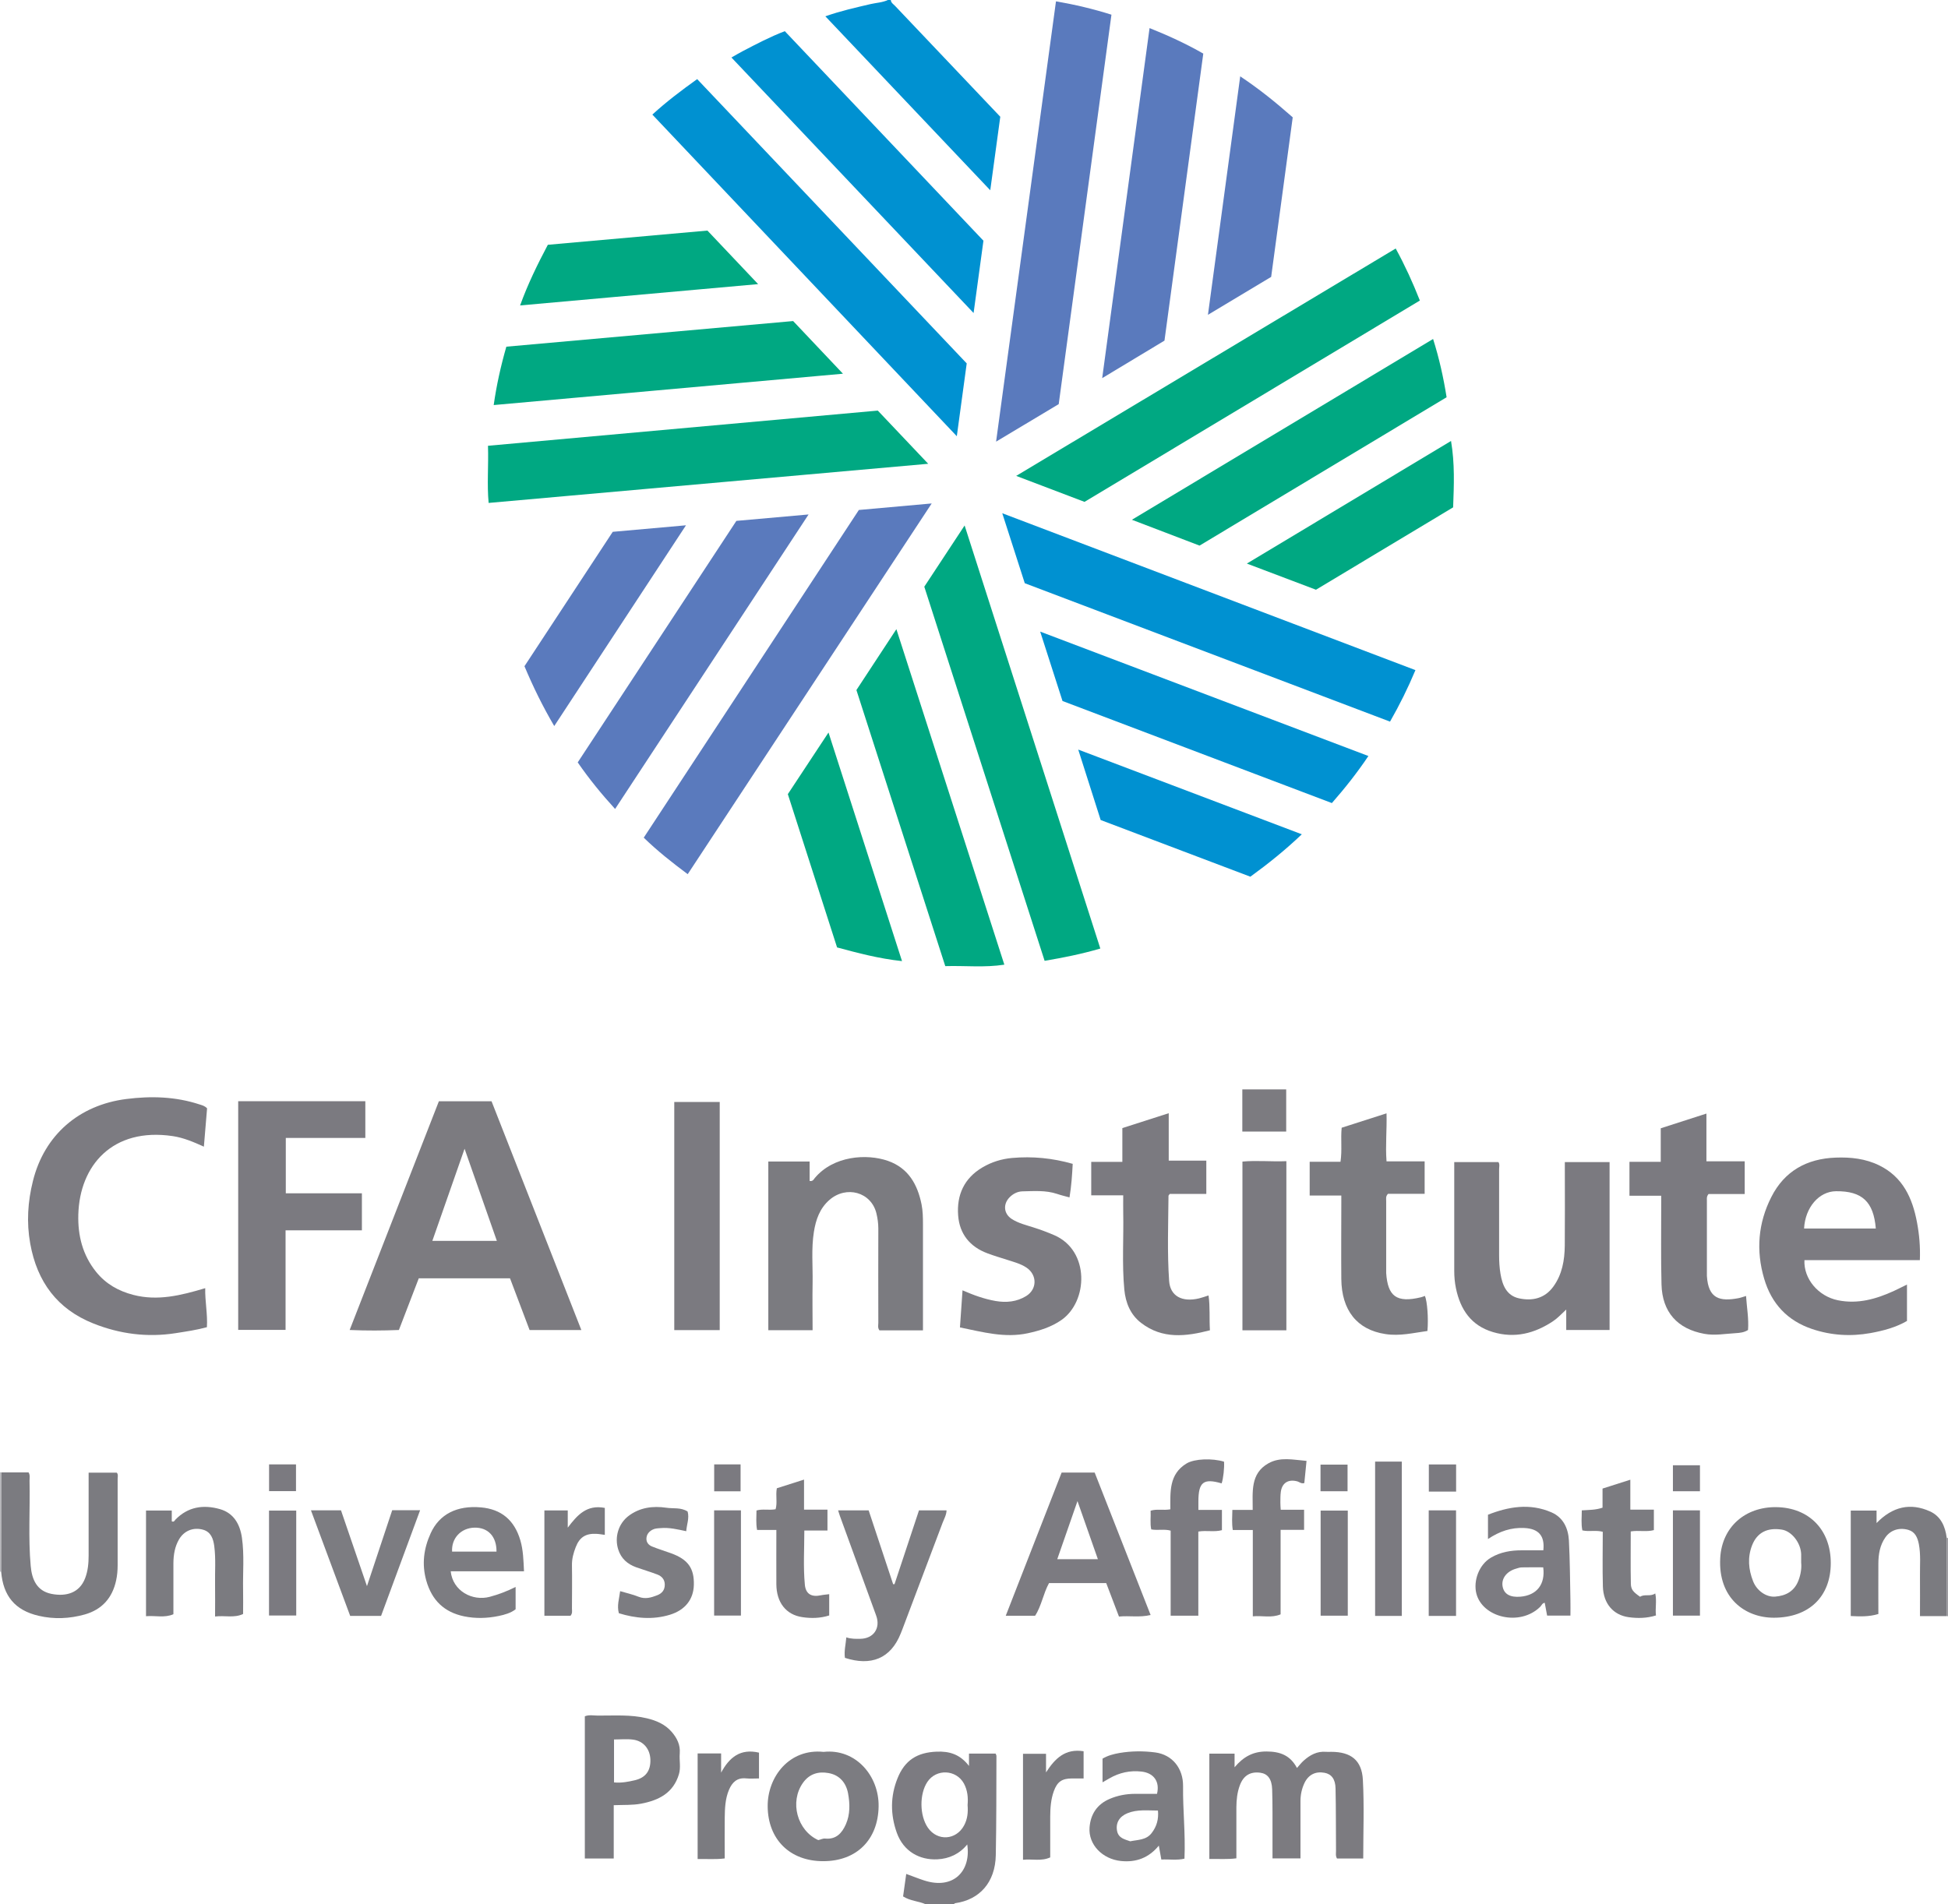 <?xml version="1.0" encoding="UTF-8"?><svg id="Layer_1" xmlns="http://www.w3.org/2000/svg" viewBox="0 0 334.32 326.88"><defs><style>.cls-1{fill:#00a882;}.cls-2{fill:#0091d1;}.cls-3{fill:#99989d;}.cls-4{fill:#7c7b80;}.cls-5{fill:#7c7b81;}.cls-6{fill:#7c7c81;}.cls-7{fill:#b7b7bb;}.cls-8{fill:#5a7abd;}.cls-9{fill:#7b7b80;}.cls-10{fill:#7b7a80;}</style></defs><path class="cls-2" d="m152.88,0c.04.5.46.72.75,1.03,5.99,6.32,11.99,12.64,18.04,19.01-.56,4.1-1.12,8.2-1.72,12.62-9.53-10.06-18.86-19.89-28.3-29.86,2.66-.94,5.21-1.5,7.76-2.1,1-.23,2.05-.26,2.99-.71h.48Z"/><path class="cls-5" d="m158.88,326.88c-1.22-.55-2.63-.55-3.89-1.35.18-1.25.36-2.53.54-3.86,1.06.38,2.04.78,3.05,1.11,5.07,1.66,8.11-1.64,7.42-6.17-1.36,1.67-3.15,2.45-5.11,2.55-3.02.16-5.82-1.32-6.98-4.56-1.11-3.12-1.12-6.26.13-9.36,1.25-3.11,3.39-4.43,6.71-4.56,2.18-.09,3.99.43,5.55,2.45v-2.12h4.57c.04.13.14.27.14.41-.02,5.67,0,11.35-.11,17.02-.09,4.71-2.81,7.66-6.95,8.25-.1.01-.19.12-.28.19h-4.8Zm7.18-17.03c.11-1.27,0-2.53-.63-3.7-1.32-2.41-4.74-2.57-6.27-.28-1.39,2.09-1.35,5.79.09,7.87,1.63,2.35,4.84,2.14,6.2-.38.6-1.1.71-2.27.61-3.51Z"/><path class="cls-7" d="m.21,269.79c-.07,0-.14,0-.21-.03,0-5.68,0-11.36,0-17.04.09,0,.18.02.26.03,0,.64-.02,1.27-.02,1.91-.01,5.04-.02,10.09-.03,15.13Z"/><path class="cls-3" d="m334.32,277.44c-.08-.01-.17-.02-.25-.04,0-4.48.02-8.95.03-13.43.07.04.15.05.23.02v13.44Z"/><path class="cls-1" d="m239.53,42.65c1.6,2.93,2.92,5.82,4.15,8.94-19.16,11.51-38.31,23.01-57.55,34.56-3.81-1.45-7.67-2.92-11.73-4.46,21.77-13.04,43.39-26.01,65.13-39.03Z"/><path class="cls-1" d="m188.84,162.82c-3.2.94-6.32,1.56-9.56,2.11-6.89-21.43-13.76-42.79-20.65-64.22,2.24-3.41,4.5-6.84,6.92-10.51,7.8,24.3,15.53,48.4,23.29,72.62Z"/><path class="cls-1" d="m150.65,70.48c2.87,3.03,5.66,5.98,8.65,9.13-25.28,2.25-50.31,4.48-75.44,6.72-.3-3.19,0-6.4-.11-9.81,22.31-2.01,44.57-4.02,66.9-6.04Z"/><path class="cls-2" d="m175.87,100.1c-1.28-3.97-2.51-7.81-3.86-12,23.78,9.03,47.32,17.97,70.91,26.93-1.29,3.09-2.72,5.97-4.36,8.84-20.93-7.94-41.79-15.84-62.69-23.76Z"/><path class="cls-8" d="m181.7,69.37c-3.57,2.14-7.02,4.2-10.75,6.44,3.45-25.38,6.86-50.42,10.28-75.58,3.26.56,6.38,1.3,9.52,2.29-3.02,22.31-6.03,44.56-9.05,66.85Z"/><path class="cls-8" d="m118.03,150.06c-2.68-2-5.16-3.95-7.55-6.27,12.28-18.71,24.55-37.41,36.92-56.25,4.03-.36,8.14-.73,12.5-1.12-14.02,21.3-27.91,42.42-41.87,63.63Z"/><path class="cls-2" d="m111.96,19.67c2.43-2.23,4.97-4.14,7.69-6.09,15.41,16.25,30.79,32.48,46.26,48.8-.55,4.04-1.11,8.12-1.7,12.5-17.54-18.53-34.85-36.83-52.25-55.21Z"/><path class="cls-4" d="m99.77,228.31h-8.88c-1.11-2.94-2.23-5.9-3.36-8.88h-15.66c-1.12,2.92-2.26,5.88-3.41,8.87-2.78.11-5.48.13-8.45,0,5.14-13.19,10.22-26.2,15.31-39.26h9.04c5.11,13.01,10.22,26.04,15.41,39.26Zm-20.04-31.12c-1.91,5.45-3.7,10.59-5.53,15.81h11.07c-1.84-5.25-3.64-10.39-5.54-15.81Z"/><path class="cls-5" d="m35.22,221.1c-.05,2.3.43,4.47.29,6.72-1.8.49-3.57.74-5.34,1.02-4.88.77-9.62.15-14.15-1.66-6.18-2.46-9.65-7.14-10.83-13.7-.66-3.66-.42-7.22.46-10.75,1.95-7.88,7.9-13.05,16.03-14.08,4.25-.54,8.45-.42,12.56.93.41.14.85.21,1.3.67-.17,2.07-.35,4.25-.55,6.58-1.77-.8-3.47-1.53-5.33-1.81-10.35-1.54-15.99,5.05-16.22,13.46-.1,3.62.74,6.97,3.06,9.85,1.67,2.07,3.84,3.29,6.4,3.95,4.16,1.07,8.12.1,12.32-1.16Z"/><path class="cls-1" d="m205.88,93.66c-3.88-1.48-7.67-2.93-11.62-4.44,17.32-10.4,34.47-20.69,51.69-31.03,1.05,3.32,1.78,6.61,2.32,10-14.14,8.49-28.23,16.96-42.39,25.46Z"/><path class="cls-8" d="m197.29,4.82c3.22,1.29,6.23,2.67,9.22,4.38-2.22,16.42-4.44,32.83-6.66,49.27-3.5,2.11-6.98,4.2-10.69,6.44,2.72-20.12,5.42-40.02,8.13-60.09Z"/><path class="cls-1" d="m172.37,165.59c-3.39.53-6.72.15-10.14.25-5.08-15.79-10.14-31.53-15.25-47.39,2.22-3.38,4.47-6.8,6.86-10.45,6.21,19.31,12.35,38.39,18.53,57.6Z"/><path class="cls-1" d="m136.12,55.11c2.82,2.98,5.58,5.9,8.55,9.04-20.12,1.81-39.97,3.59-59.94,5.38.48-3.39,1.21-6.68,2.17-10.02,16.37-1.46,32.75-2.93,49.23-4.4Z"/><path class="cls-2" d="m234.85,129.77c-1.95,2.9-4,5.49-6.27,8.08-15.4-5.83-30.79-11.67-46.23-17.52-1.25-3.88-2.49-7.75-3.83-11.91,18.84,7.14,37.49,14.21,56.32,21.35Z"/><path class="cls-8" d="m105.57,138.87c-2.37-2.6-4.46-5.16-6.42-8,9.08-13.82,18.15-27.63,27.23-41.46,4.08-.36,8.11-.72,12.39-1.1-11.12,16.93-22.11,33.67-33.21,50.56Z"/><path class="cls-2" d="m168.78,41.32c-.55,4.01-1.1,8.07-1.69,12.41-13.95-14.72-27.7-29.23-41.56-43.86.75-.42,1.36-.79,1.98-1.11,2.3-1.2,4.59-2.41,7.18-3.41,11.33,11.95,22.67,23.92,34.09,35.97Z"/><path class="cls-5" d="m329.49,216.31h-19.81c-.15,3.22,2.39,6.21,5.76,6.89,3.41.69,6.55-.21,9.61-1.61.71-.33,1.41-.69,2.23-1.09v6.25c-1.92,1.11-4.06,1.68-6.27,2.08-3.4.61-6.74.4-9.99-.69-4.24-1.42-6.99-4.34-8.25-8.64-1.43-4.84-1.04-9.56,1.23-14.03,2.26-4.46,6.09-6.58,11.04-6.76,2.59-.1,5.12.18,7.47,1.33,4.06,1.99,5.71,5.62,6.49,9.79.39,2.07.58,4.17.49,6.47Zm-19.87-5.43h12.31c-.38-4.61-2.36-6.44-6.82-6.4-2.92.02-5.3,2.77-5.49,6.4Z"/><path class="cls-9" d="m131.84,199.38h7.11v3.34c.57.09.7-.28.88-.5,3.21-3.84,8.93-4.22,12.56-2.95,3.49,1.22,5.08,4.03,5.77,7.48.22,1.11.24,2.22.24,3.34,0,5.64,0,11.27,0,16.91v1.36h-7.47c-.33-.43-.19-.88-.19-1.3-.01-5.4-.02-10.79,0-16.19,0-.89-.13-1.76-.33-2.6-.89-3.64-5.16-4.84-8.08-2.28-1.65,1.45-2.32,3.39-2.65,5.48-.46,2.9-.17,5.82-.22,8.74-.05,2.68,0,5.35,0,8.13h-7.6v-28.94Z"/><path class="cls-10" d="m276.24,199.49v28.81h-7.44v-3.51c-.86.8-1.5,1.5-2.29,2.02-3.16,2.09-6.54,2.96-10.28,1.85-3.76-1.12-5.6-3.87-6.36-7.53-.2-.98-.29-1.97-.29-2.98,0-6.19,0-12.39,0-18.67h7.58c.26.35.12.81.12,1.23.01,4.92.01,9.83,0,14.75,0,1.08.06,2.16.24,3.22.33,1.95,1.05,3.73,3.19,4.19,2.29.49,4.4.01,5.87-2.01,1.52-2.09,1.94-4.53,1.97-7.03.04-4.32.01-8.63.01-12.95,0-.43,0-.87,0-1.4h7.68Z"/><path class="cls-10" d="m62.11,204.85v6.34h-13.1v17.09h-8.13v-39.25h21.82v6.3h-13.65v9.51h13.06Z"/><path class="cls-5" d="m164.75,227.85c.15-2.15.29-4.17.44-6.36,1.88.82,3.72,1.49,5.66,1.83,1.85.32,3.65.15,5.27-.85,1.89-1.17,1.9-3.62.06-4.87-1.01-.68-2.18-.97-3.31-1.34-1.14-.37-2.29-.7-3.4-1.12-3.01-1.12-4.79-3.32-5.03-6.49-.27-3.52,1.02-6.4,4.17-8.26,1.57-.93,3.3-1.46,5.09-1.62,3.49-.31,6.93.02,10.4,1.01-.1,1.9-.22,3.79-.55,5.76-.77-.21-1.46-.37-2.13-.6-1.94-.65-3.95-.48-5.94-.44-.84.02-1.62.41-2.23,1.04-1.13,1.17-.99,2.8.37,3.69,1.15.75,2.49,1.06,3.77,1.47,1.22.39,2.41.83,3.58,1.34,6.08,2.66,5.78,11.36,1.19,14.55-1.75,1.21-3.68,1.81-5.73,2.26-4,.87-7.77-.2-11.67-.99Z"/><path class="cls-10" d="m285.04,193.67c2.64-.85,5.13-1.65,7.82-2.52v8.19h6.57v5.62h-6.21c-.35.44-.28.78-.28,1.09,0,4.16,0,8.32,0,12.48,0,.16,0,.32,0,.48.24,3.95,2.23,4.42,5.41,3.83.42-.08.83-.24,1.31-.38.13,2,.49,3.9.34,5.84-.66.42-1.4.5-2.09.54-1.8.1-3.6.45-5.4.12-4.64-.84-7.24-3.75-7.36-8.49-.12-4.6-.04-9.2-.05-13.79,0-.44,0-.87,0-1.43h-5.45v-5.82h5.37v-5.74Z"/><path class="cls-10" d="m200.58,191.1v8.13h6.45v5.71h-6.27c-.14.2-.22.26-.22.33-.04,4.87-.23,9.75.11,14.62.18,2.57,2.2,3.69,5.15,2.98.5-.12.98-.3,1.61-.5.29,1.98.11,3.92.24,5.98-4.12,1.07-8.15,1.55-11.8-1.26-1.84-1.41-2.67-3.45-2.89-5.71-.42-4.43-.1-8.87-.19-13.3-.02-.91,0-1.83,0-2.9h-5.49v-5.74h5.34v-5.8c2.66-.85,5.21-1.67,7.95-2.55Z"/><path class="cls-9" d="m244.97,228.47c-2.41.33-4.72.91-7.19.53-4.93-.74-7.53-4.13-7.58-9.45-.04-4.32,0-8.63,0-12.95,0-.43,0-.86,0-1.38h-5.43v-5.8h5.29c.3-1.98.01-3.85.2-5.84,2.49-.8,5.01-1.61,7.7-2.47.08,2.83-.21,5.49,0,8.24h6.54v5.57h-6.29c-.44.46-.3.88-.31,1.26-.01,3.92,0,7.83,0,11.75,0,.2,0,.4,0,.6.27,3.94,1.74,5.18,5.98,4.15.23-.06.45-.15.67-.23.4.97.62,3.88.43,6Z"/><path class="cls-1" d="m249.03,75.7c.66,3.88.5,7.57.36,11.39-7.79,4.68-15.62,9.39-23.54,14.14-3.84-1.45-7.7-2.92-11.86-4.49,11.75-7.06,23.31-14,35.03-21.04Z"/><path class="cls-1" d="m154.81,164.98c-4.05-.44-7.57-1.39-11.15-2.35-2.82-8.78-5.63-17.55-8.45-26.31,2.3-3.5,4.56-6.92,6.98-10.58,4.23,13.15,8.38,26.05,12.62,39.25Z"/><path class="cls-1" d="m94.02,42.02c9.13-.81,18.19-1.62,27.39-2.44,2.79,2.95,5.63,5.95,8.7,9.19-13.77,1.23-27.21,2.44-40.85,3.66,1.33-3.68,2.97-7.02,4.76-10.41Z"/><path class="cls-8" d="m212.84,13.1c3.28,2.18,6.13,4.49,9.02,7.04-1.22,9.05-2.46,18.18-3.7,27.39-3.54,2.12-7.09,4.25-10.85,6.51,1.86-13.74,3.68-27.23,5.54-40.94Z"/><path class="cls-2" d="m223.42,143.21c-2.87,2.73-5.76,5.05-8.83,7.28-8.52-3.23-17.06-6.46-25.69-9.73-1.24-3.9-2.49-7.83-3.85-12.09,12.95,4.91,25.55,9.68,38.37,14.54Z"/><path class="cls-8" d="m95.12,124.63c-1.98-3.38-3.63-6.74-5.11-10.27,5.05-7.69,10.11-15.39,15.15-23.07,4.14-.37,8.19-.73,12.57-1.12-7.59,11.56-15.04,22.92-22.61,34.46Z"/><path class="cls-10" d="m123.52,228.32h-7.8v-39.16h7.8v39.16Z"/><path class="cls-4" d="m233.96,319.02h-4.5c-.28-.46-.16-.91-.17-1.34-.03-3.56,0-7.12-.08-10.68-.03-1.62-.71-2.47-1.88-2.69-1.54-.29-2.76.31-3.45,1.74-.47.99-.69,2.04-.69,3.13-.01,3.24,0,6.47,0,9.82h-4.8c0-1.28,0-2.55,0-3.82-.01-2.68.03-5.36-.06-8.04-.06-1.79-.79-2.67-2.02-2.84-1.72-.24-2.91.48-3.53,2.17-.45,1.21-.58,2.48-.59,3.77,0,2.88,0,5.75,0,8.75-1.56.21-3.05.08-4.64.11v-18.08h4.33v2.34c1.54-1.83,3.21-2.72,5.49-2.71,2.32.01,4.06.65,5.22,2.83.41-.45.73-.88,1.13-1.24,1.1-.99,2.33-1.67,3.89-1.53.28.03.56,0,.84,0,3.38,0,5.27,1.42,5.45,4.81.24,4.46.06,8.94.06,13.5Z"/><path class="cls-5" d="m177.64,277.35h-5.03c3.23-8.27,6.4-16.41,9.59-24.58h5.67c3.15,8.02,6.32,16.1,9.6,24.45-1.88.46-3.64.09-5.43.27-.74-1.95-1.46-3.84-2.19-5.75h-9.81c-1,1.8-1.3,3.96-2.4,5.62Zm7.28-19.68c-1.2,3.44-2.31,6.64-3.47,9.97h6.97c-1.17-3.33-2.3-6.54-3.5-9.97Z"/><path class="cls-9" d="m.21,269.79c.01-5.04.02-10.09.03-15.13,0-.64.02-1.27.02-1.91h4.65c.29.49.15.97.16,1.44.11,4.87-.24,9.76.2,14.62.2,2.28,1.03,4.29,3.58,4.79,2.51.49,4.79-.16,5.76-2.69.48-1.25.6-2.56.6-3.89,0-4.28,0-8.56,0-12.84,0-.43,0-.87,0-1.39h4.84c.27.33.14.74.14,1.12.01,4.92,0,9.84,0,14.76,0,.88-.07,1.75-.26,2.62-.65,3.01-2.43,5-5.38,5.84-2.61.73-5.27.85-7.92.23-4.04-.94-6.09-3.4-6.43-7.58Z"/><path class="cls-9" d="m105.33,309.86v9.16h-4.96v-24.41c.7-.29,1.46-.13,2.2-.12,2.83.02,5.67-.21,8.47.47,1.62.39,3.11,1.03,4.23,2.32.92,1.06,1.51,2.24,1.39,3.7-.1,1.19.21,2.4-.14,3.57-.96,3.22-3.44,4.48-6.49,5.06-1.5.28-3,.19-4.68.26Zm.05-3.9c1.31.12,2.45-.11,3.56-.37,1.89-.44,2.74-1.65,2.68-3.56-.06-1.78-1.16-3.16-2.94-3.41-1.08-.15-2.2-.03-3.3-.03v7.36Z"/><path class="cls-10" d="m220.77,199.32v29.03h-7.54v-28.96c2.49-.23,4.98.04,7.54-.07Z"/><path class="cls-6" d="m143.84,259.26h5.24c1.4,4.23,2.8,8.45,4.2,12.67.08,0,.16,0,.24,0,1.4-4.21,2.79-8.42,4.2-12.67h4.73c-.02.79-.42,1.45-.68,2.14-2.29,6.09-4.59,12.17-6.89,18.25-.1.26-.21.52-.31.78-1.72,4.29-5.1,5.6-9.56,4.15-.17-1.14.13-2.27.24-3.52.82.28,1.61.26,2.39.25,2.29-.03,3.52-1.83,2.73-3.99-2.08-5.7-4.15-11.39-6.22-17.09-.11-.3-.19-.6-.31-.97Z"/><path class="cls-6" d="m314.2,268.31c0,5.78-3.75,9.36-9.74,9.38-4.91.02-9.62-3.33-9.23-10.26.3-5.36,4.33-8.79,9.62-8.72,5.6.07,9.36,3.88,9.35,9.6Zm-5.08.02c0-.67.01-1.11,0-1.55-.07-1.96-1.63-3.94-3.3-4.21-2.51-.4-4.26.5-5.12,2.68-.81,2.07-.63,4.15.17,6.18.64,1.63,2.25,2.75,3.77,2.64,1.87-.14,3.33-.94,4.03-2.81.39-1.03.53-2.08.46-2.93Z"/><path class="cls-6" d="m141.34,300.72c5.55-.6,9.53,4.15,9.45,9.36-.09,5.7-3.76,9.41-9.52,9.4-5.73,0-9.48-3.76-9.52-9.41-.04-5.06,3.72-9.97,9.6-9.35Zm-.9,15.14c.43-.08.77-.31,1.19-.26,1.86.18,2.87-.93,3.54-2.45.75-1.71.7-3.54.38-5.29-.33-1.79-1.42-3.15-3.33-3.5-1.77-.33-3.32.13-4.42,1.68-2.3,3.25-1.02,8.15,2.64,9.83Z"/><path class="cls-6" d="m89.93,269.72h-12.58c.36,3.38,3.71,5.18,6.71,4.38,1.51-.4,2.94-.95,4.43-1.69v3.83c-.81.64-1.85.93-2.9,1.15-1.97.41-3.97.47-5.95.06-3.41-.71-5.52-2.75-6.48-6.13-.8-2.84-.43-5.52.75-8.12,1.49-3.29,4.52-4.81,8.62-4.45,3.51.3,5.75,2.19,6.77,5.64.5,1.7.54,3.45.63,5.33Zm-4.72-3.38c.03-2.59-1.46-4.17-3.8-4.11-2.31.06-3.96,1.83-3.82,4.11h7.62Z"/><path class="cls-5" d="m264.87,266.12c.28-2.53-.85-3.72-3.27-3.83-2.24-.11-4.22.55-6.23,1.89v-4.17c3.51-1.38,7.17-2.02,10.89-.41,2.03.88,2.89,2.75,3,4.84.18,3.43.19,6.87.26,10.3.02.83,0,1.66,0,2.59h-4c-.13-.68-.27-1.43-.41-2.2-.42.04-.53.44-.77.68-3.49,3.44-9.94,1.85-10.97-2.29-.53-2.14.43-4.94,2.54-6.16,1.63-.95,3.43-1.25,5.29-1.24,1.19,0,2.39,0,3.67,0Zm-.02,2.92c-1.27,0-2.46-.02-3.65.01-.35,0-.7.12-1.05.23-1.6.47-2.51,1.7-2.27,3.04.24,1.31,1.28,1.91,3.06,1.76,2.8-.24,4.3-2.11,3.91-5.04Z"/><path class="cls-9" d="m25.06,277.44v-18.15h4.42v1.85c.4.18.48-.13.62-.28,2.15-2.23,4.81-2.61,7.62-1.82,2.38.67,3.46,2.58,3.8,4.91.43,2.98.14,5.98.2,8.98.03,1.36,0,2.71,0,4.12-1.55.73-3.13.22-4.81.43,0-1.94.03-3.73,0-5.52-.04-2.19.15-4.39-.14-6.58-.17-1.26-.57-2.4-1.89-2.79-1.7-.49-3.29.18-4.14,1.63-.75,1.27-.97,2.69-.98,4.15-.01,2.88,0,5.75,0,8.72-1.53.67-3.1.2-4.7.34Z"/><path class="cls-6" d="m203.27,319.05c-1.27.31-2.61.08-3.96.15-.15-.8-.28-1.53-.43-2.39-1.72,2.1-3.89,2.91-6.5,2.64-3.17-.32-5.61-2.81-5.39-5.75.17-2.25,1.28-3.99,3.45-4.91,1.38-.59,2.82-.86,4.32-.87,1.27,0,2.55,0,3.81,0,.5-2.09-.53-3.57-2.65-3.82-1.97-.23-3.81.18-5.53,1.17-.34.2-.68.39-1.17.67v-4.06c.86-.52,1.89-.8,2.95-.98,2.02-.34,4.08-.35,6.08-.09,2.97.39,4.83,2.76,4.79,5.81-.05,4.07.43,8.12.24,12.44Zm-9.32-2.98c1.34-.28,2.76-.19,3.7-1.42.87-1.13,1.22-2.37,1.08-3.86-1.8,0-3.56-.23-5.24.46-1.39.57-2.03,1.67-1.78,3.02.24,1.27,1.32,1.46,2.24,1.79Z"/><path class="cls-9" d="m334.09,263.98c0,4.48-.02,8.95-.03,13.43h-4.55c0-2.35.02-4.66,0-6.96-.02-1.79.15-3.6-.19-5.38-.22-1.12-.63-2.12-1.81-2.46-1.6-.46-3.09.06-3.95,1.31-.93,1.33-1.18,2.87-1.19,4.44-.02,2.91,0,5.82,0,8.69-1.61.49-3.14.43-4.74.35v-18.1h4.43v2.14c2.75-2.84,5.81-3.52,9.16-2.01,1.86.84,2.63,2.58,2.88,4.55Z"/><path class="cls-4" d="m224.23,250.77c-.14,1.42-.26,2.61-.38,3.8-.51.18-.85-.2-1.26-.3-1.49-.38-2.55.27-2.77,1.79-.09.63-.07,1.27-.08,1.91,0,.35.03.7.06,1.19h4.01v3.45h-4.03v14.5c-1.56.66-3.13.19-4.77.34v-14.82h-3.44c-.18-1.19-.1-2.25-.07-3.45h3.49c.02-3.04-.46-6.22,2.69-7.99,2.04-1.15,4.24-.61,6.55-.42Z"/><path class="cls-10" d="m200.91,277.33v-14.59c-1.11-.31-2.2,0-3.33-.21-.23-1.04-.05-2.1-.11-3.21,1.08-.34,2.17-.02,3.39-.24,0-2.92-.28-6.04,2.8-7.88,1.36-.81,4.39-.91,6.41-.3.08,1.05-.12,2.88-.41,3.73-3.12-.91-3.99-.23-3.99,3.13,0,.43,0,.87,0,1.42h4.04v3.48c-1.32.36-2.64,0-4.05.24v14.44h-4.75Z"/><path class="cls-6" d="m53.36,259.25h5.16c1.46,4.26,2.91,8.52,4.46,13.02,1.5-4.5,2.91-8.75,4.33-13.03h4.79c-2.25,6.1-4.47,12.13-6.7,18.14h-5.3c-2.23-6-4.46-12-6.74-18.14Z"/><path class="cls-6" d="m118.01,259.46c.32,1.14-.14,2.17-.24,3.38-1.46-.31-2.92-.67-4.42-.53-.48.04-.95.04-1.39.28-.61.33-.99.82-1.02,1.51-.02.68.4,1.14.98,1.37,1.07.43,2.18.77,3.26,1.16,2.9,1.06,3.97,2.56,3.9,5.43-.06,2.47-1.49,4.32-4.11,5.12-2.95.9-5.89.62-8.76-.26-.36-1.31.06-2.5.22-3.79,1.07.32,2.15.55,3.16.96,1.15.46,2.18.14,3.21-.26.8-.31,1.3-.89,1.29-1.82,0-.89-.52-1.44-1.26-1.73-1.19-.46-2.42-.81-3.62-1.24-1.51-.54-2.61-1.49-3.11-3.07-.66-2.07.02-4.42,1.77-5.75,1.93-1.46,4.18-1.75,6.49-1.41,1.2.18,2.48-.09,3.64.64Z"/><path class="cls-9" d="m281.48,274.09c.79-.52,1.75.03,2.6-.57.28,1.33-.03,2.55.12,3.78-1.59.49-3.15.51-4.68.3-2.66-.37-4.35-2.35-4.43-5.28-.09-3.11-.02-6.23-.02-9.38-1.17-.32-2.34.02-3.5-.24-.24-1.15-.1-2.25-.1-3.44,1.2-.08,2.37-.05,3.56-.46v-3.28c1.58-.5,3.11-.99,4.77-1.52v5.14h4.04v3.51c-1.27.35-2.6,0-3.97.23,0,3-.04,5.98.02,8.96.02,1.03.41,1.43,1.58,2.25Z"/><path class="cls-4" d="m142.31,273.67v3.63c-1.54.49-3.1.52-4.62.29-2.8-.41-4.43-2.53-4.45-5.64-.02-3.07,0-6.14,0-9.33h-3.31c-.22-1.17-.1-2.23-.1-3.34,1.07-.31,2.15,0,3.28-.21.33-1.13-.02-2.34.21-3.6,1.49-.48,3-.96,4.67-1.49v5.16h4.02v3.58h-3.97c0,3.19-.2,6.25.09,9.3.15,1.62,1.16,2.16,2.75,1.82.46-.1.93-.12,1.44-.19Z"/><path class="cls-10" d="m236,250.89h4.58v26.49h-4.58v-26.49Z"/><path class="cls-9" d="m119.72,300.99h4.04v3.29c1.41-2.62,3.3-4.18,6.5-3.43v4.43c-.75,0-1.49.06-2.22-.01-1.55-.16-2.39.69-2.93,1.96-.65,1.54-.71,3.19-.73,4.83-.03,2.27,0,4.55,0,6.95-1.56.2-3.05.07-4.65.1v-18.11Z"/><path class="cls-9" d="m185.97,300.6v4.68c-.66,0-1.32,0-1.98,0-1.72,0-2.54.55-3.13,2.18-.51,1.41-.61,2.88-.62,4.37,0,2.32,0,4.63,0,7-1.51.7-3.07.24-4.67.41v-18.19h3.95v3.19c1.54-2.38,3.27-4.13,6.46-3.63Z"/><path class="cls-9" d="m97.9,277.35h-4.47v-18.08h4.01v2.96c1.61-2.13,3.24-4,6.36-3.39v4.63c-.48-.06-.98-.16-1.48-.18-1.8-.08-2.86.59-3.51,2.28-.39,1-.67,2.02-.65,3.12.04,2.47.01,4.95,0,7.43,0,.39.12.8-.25,1.24Z"/><path class="cls-10" d="m249.89,259.26v18.12h-4.69v-18.12h4.69Z"/><path class="cls-10" d="m46.17,277.31v-18.01h4.67v18.01h-4.67Z"/><path class="cls-10" d="m231.31,277.34h-4.66v-18.04h4.66v18.04Z"/><path class="cls-10" d="m291.75,259.26v18.07h-4.64v-18.07h4.64Z"/><path class="cls-10" d="m122.56,259.26h4.6v18.06h-4.6v-18.06Z"/><path class="cls-4" d="m213.21,194.24v-7.24h7.53v7.24h-7.53Z"/><path class="cls-10" d="m249.9,256.04h-4.68v-4.66h4.68v4.66Z"/><path class="cls-10" d="m226.63,255.98v-4.57h4.64v4.57h-4.64Z"/><path class="cls-10" d="m127.1,255.99h-4.53v-4.62h4.53v4.62Z"/><path class="cls-10" d="m46.18,255.96v-4.59h4.62v4.59h-4.62Z"/><path class="cls-10" d="m287.11,251.52h4.64v4.46h-4.64v-4.46Z"/></svg>